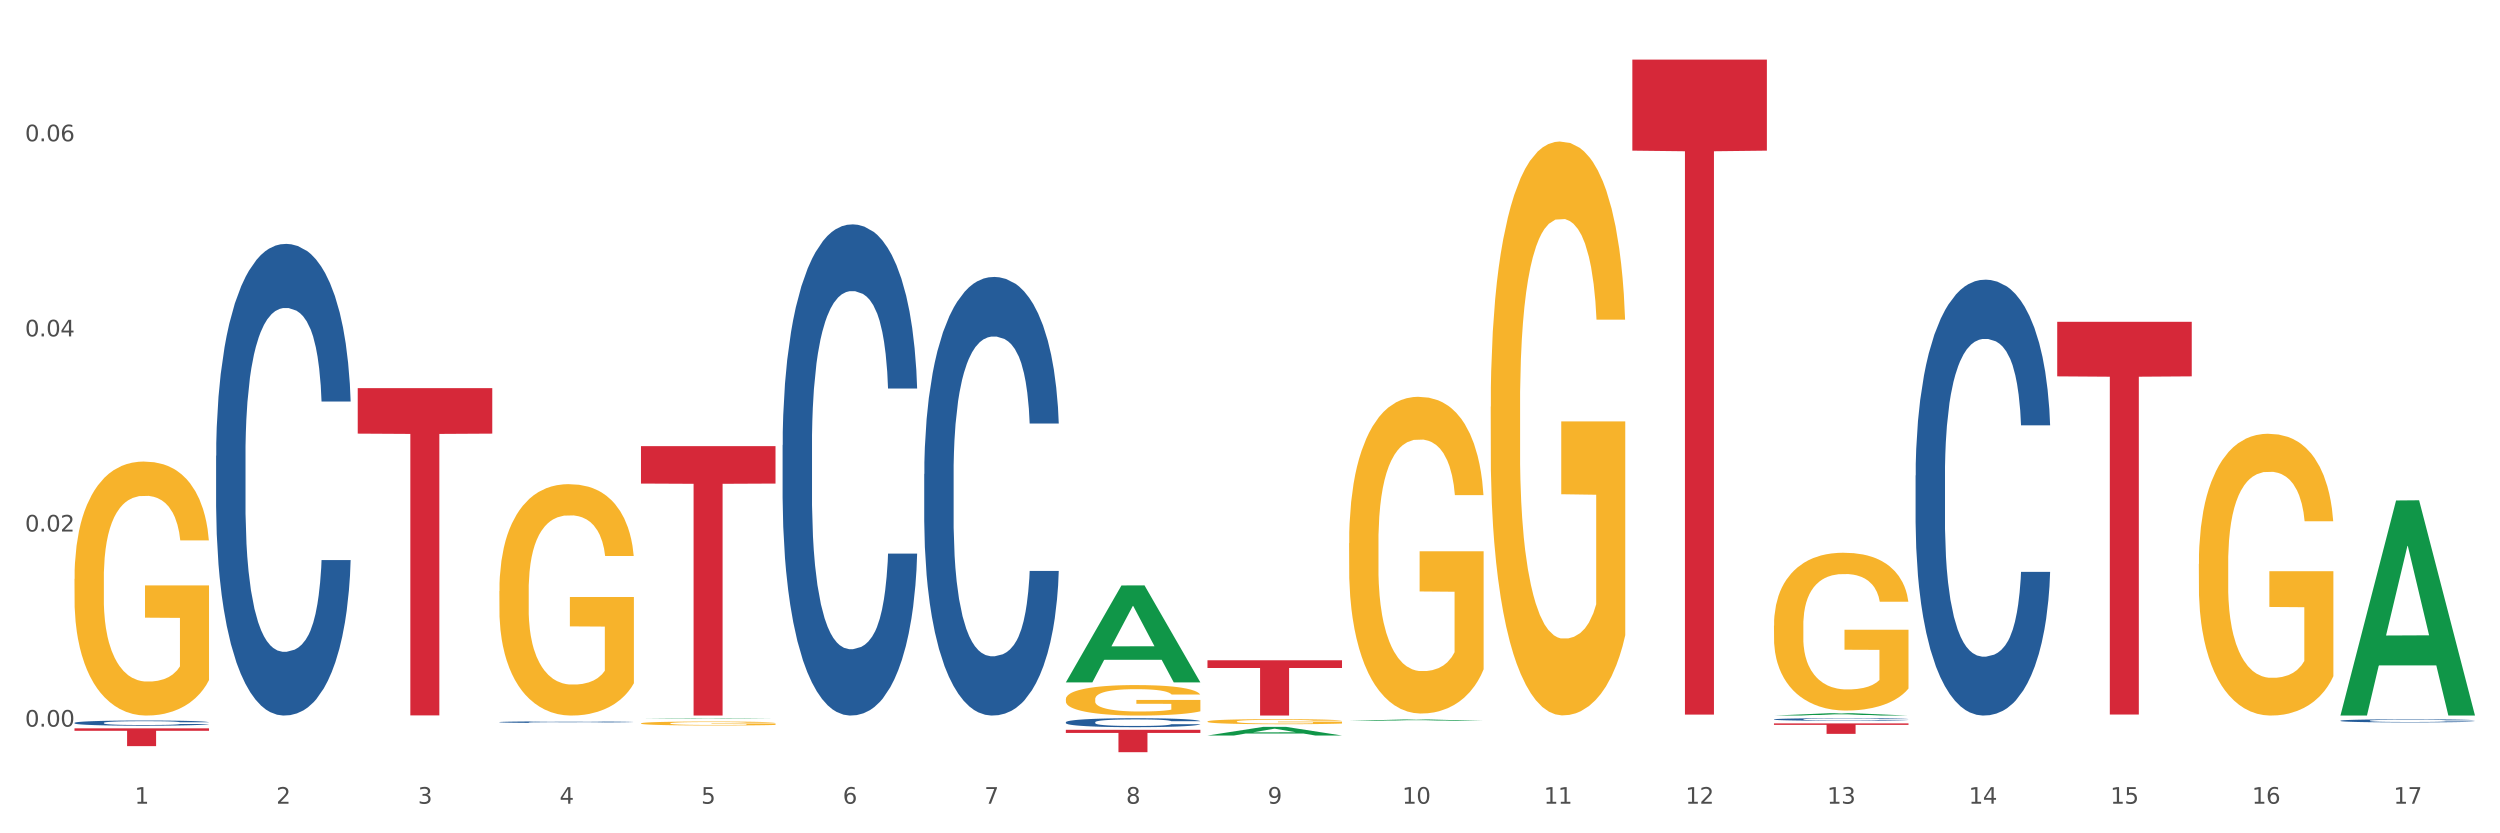 <?xml version="1.0" encoding="utf-8" standalone="no"?>
<!DOCTYPE svg PUBLIC "-//W3C//DTD SVG 1.1//EN"
  "http://www.w3.org/Graphics/SVG/1.1/DTD/svg11.dtd">
<svg xmlns:xlink="http://www.w3.org/1999/xlink" width="1080pt" height="360pt" viewBox="0 0 1080 360" xmlns="http://www.w3.org/2000/svg" version="1.1">
 <rect x="0" y="0" width="1080" height="360" fill="#333333" stroke="none"/>
 <defs>
  <style type="text/css">*{stroke-linejoin: round; stroke-linecap: butt}</style>
 </defs>
 <g id="figure_1">
  <g id="patch_1">
   <path d="M 0 360 
L 1080 360 
L 1080 0 
L 0 0 
z
" style="fill: #ffffff; stroke: #ffffff; stroke-linejoin: miter"/>
  </g>
  <g id="axes_1">
   <g id="matplotlib.axis_1">
    <g id="xtick_1">
     <g id="text_1">
      <!-- 1 -->
      <g style="fill: #4d4d4d" transform="translate(58.182 347.204) scale(0.096 -0.096)">
       <defs>
        <path id="DejaVuSans-31" d="M 794 531 
L 1825 531 
L 1825 4091 
L 703 3866 
L 703 4441 
L 1819 4666 
L 2450 4666 
L 2450 531 
L 3481 531 
L 3481 0 
L 794 0 
L 794 531 
z
" transform="scale(0.016)"/>
       </defs>
       <use xlink:href="#DejaVuSans-31"/>
      </g>
     </g>
    </g>
    <g id="xtick_2">
     <g id="text_2">
      <!-- 2 -->
      <g style="fill: #4d4d4d" transform="translate(119.364 347.204) scale(0.096 -0.096)">
       <defs>
        <path id="DejaVuSans-32" d="M 1228 531 
L 3431 531 
L 3431 0 
L 469 0 
L 469 531 
Q 828 903 1448 1529 
Q 2069 2156 2228 2338 
Q 2531 2678 2651 2914 
Q 2772 3150 2772 3378 
Q 2772 3750 2511 3984 
Q 2250 4219 1831 4219 
Q 1534 4219 1204 4116 
Q 875 4013 500 3803 
L 500 4441 
Q 881 4594 1212 4672 
Q 1544 4750 1819 4750 
Q 2544 4750 2975 4387 
Q 3406 4025 3406 3419 
Q 3406 3131 3298 2873 
Q 3191 2616 2906 2266 
Q 2828 2175 2409 1742 
Q 1991 1309 1228 531 
z
" transform="scale(0.016)"/>
       </defs>
       <use xlink:href="#DejaVuSans-32"/>
      </g>
     </g>
    </g>
    <g id="xtick_3">
     <g id="text_3">
      <!-- 3 -->
      <g style="fill: #4d4d4d" transform="translate(180.545 347.204) scale(0.096 -0.096)">
       <defs>
        <path id="DejaVuSans-33" d="M 2597 2516 
Q 3050 2419 3304 2112 
Q 3559 1806 3559 1356 
Q 3559 666 3084 287 
Q 2609 -91 1734 -91 
Q 1441 -91 1130 -33 
Q 819 25 488 141 
L 488 750 
Q 750 597 1062 519 
Q 1375 441 1716 441 
Q 2309 441 2620 675 
Q 2931 909 2931 1356 
Q 2931 1769 2642 2001 
Q 2353 2234 1838 2234 
L 1294 2234 
L 1294 2753 
L 1863 2753 
Q 2328 2753 2575 2939 
Q 2822 3125 2822 3475 
Q 2822 3834 2567 4026 
Q 2313 4219 1838 4219 
Q 1578 4219 1281 4162 
Q 984 4106 628 3988 
L 628 4550 
Q 988 4650 1302 4700 
Q 1616 4750 1894 4750 
Q 2613 4750 3031 4423 
Q 3450 4097 3450 3541 
Q 3450 3153 3228 2886 
Q 3006 2619 2597 2516 
z
" transform="scale(0.016)"/>
       </defs>
       <use xlink:href="#DejaVuSans-33"/>
      </g>
     </g>
    </g>
    <g id="xtick_4">
     <g id="text_4">
      <!-- 4 -->
      <g style="fill: #4d4d4d" transform="translate(241.726 347.204) scale(0.096 -0.096)">
       <defs>
        <path id="DejaVuSans-34" d="M 2419 4116 
L 825 1625 
L 2419 1625 
L 2419 4116 
z
M 2253 4666 
L 3047 4666 
L 3047 1625 
L 3713 1625 
L 3713 1100 
L 3047 1100 
L 3047 0 
L 2419 0 
L 2419 1100 
L 313 1100 
L 313 1709 
L 2253 4666 
z
" transform="scale(0.016)"/>
       </defs>
       <use xlink:href="#DejaVuSans-34"/>
      </g>
     </g>
    </g>
    <g id="xtick_5">
     <g id="text_5">
      <!-- 5 -->
      <g style="fill: #4d4d4d" transform="translate(302.908 347.204) scale(0.096 -0.096)">
       <defs>
        <path id="DejaVuSans-35" d="M 691 4666 
L 3169 4666 
L 3169 4134 
L 1269 4134 
L 1269 2991 
Q 1406 3038 1543 3061 
Q 1681 3084 1819 3084 
Q 2600 3084 3056 2656 
Q 3513 2228 3513 1497 
Q 3513 744 3044 326 
Q 2575 -91 1722 -91 
Q 1428 -91 1123 -41 
Q 819 9 494 109 
L 494 744 
Q 775 591 1075 516 
Q 1375 441 1709 441 
Q 2250 441 2565 725 
Q 2881 1009 2881 1497 
Q 2881 1984 2565 2268 
Q 2250 2553 1709 2553 
Q 1456 2553 1204 2497 
Q 953 2441 691 2322 
L 691 4666 
z
" transform="scale(0.016)"/>
       </defs>
       <use xlink:href="#DejaVuSans-35"/>
      </g>
     </g>
    </g>
    <g id="xtick_6">
     <g id="text_6">
      <!-- 6 -->
      <g style="fill: #4d4d4d" transform="translate(364.089 347.204) scale(0.096 -0.096)">
       <defs>
        <path id="DejaVuSans-36" d="M 2113 2584 
Q 1688 2584 1439 2293 
Q 1191 2003 1191 1497 
Q 1191 994 1439 701 
Q 1688 409 2113 409 
Q 2538 409 2786 701 
Q 3034 994 3034 1497 
Q 3034 2003 2786 2293 
Q 2538 2584 2113 2584 
z
M 3366 4563 
L 3366 3988 
Q 3128 4100 2886 4159 
Q 2644 4219 2406 4219 
Q 1781 4219 1451 3797 
Q 1122 3375 1075 2522 
Q 1259 2794 1537 2939 
Q 1816 3084 2150 3084 
Q 2853 3084 3261 2657 
Q 3669 2231 3669 1497 
Q 3669 778 3244 343 
Q 2819 -91 2113 -91 
Q 1303 -91 875 529 
Q 447 1150 447 2328 
Q 447 3434 972 4092 
Q 1497 4750 2381 4750 
Q 2619 4750 2861 4703 
Q 3103 4656 3366 4563 
z
" transform="scale(0.016)"/>
       </defs>
       <use xlink:href="#DejaVuSans-36"/>
      </g>
     </g>
    </g>
    <g id="xtick_7">
     <g id="text_7">
      <!-- 7 -->
      <g style="fill: #4d4d4d" transform="translate(425.271 347.204) scale(0.096 -0.096)">
       <defs>
        <path id="DejaVuSans-37" d="M 525 4666 
L 3525 4666 
L 3525 4397 
L 1831 0 
L 1172 0 
L 2766 4134 
L 525 4134 
L 525 4666 
z
" transform="scale(0.016)"/>
       </defs>
       <use xlink:href="#DejaVuSans-37"/>
      </g>
     </g>
    </g>
    <g id="xtick_8">
     <g id="text_8">
      <!-- 8 -->
      <g style="fill: #4d4d4d" transform="translate(486.452 347.204) scale(0.096 -0.096)">
       <defs>
        <path id="DejaVuSans-38" d="M 2034 2216 
Q 1584 2216 1326 1975 
Q 1069 1734 1069 1313 
Q 1069 891 1326 650 
Q 1584 409 2034 409 
Q 2484 409 2743 651 
Q 3003 894 3003 1313 
Q 3003 1734 2745 1975 
Q 2488 2216 2034 2216 
z
M 1403 2484 
Q 997 2584 770 2862 
Q 544 3141 544 3541 
Q 544 4100 942 4425 
Q 1341 4750 2034 4750 
Q 2731 4750 3128 4425 
Q 3525 4100 3525 3541 
Q 3525 3141 3298 2862 
Q 3072 2584 2669 2484 
Q 3125 2378 3379 2068 
Q 3634 1759 3634 1313 
Q 3634 634 3220 271 
Q 2806 -91 2034 -91 
Q 1263 -91 848 271 
Q 434 634 434 1313 
Q 434 1759 690 2068 
Q 947 2378 1403 2484 
z
M 1172 3481 
Q 1172 3119 1398 2916 
Q 1625 2713 2034 2713 
Q 2441 2713 2670 2916 
Q 2900 3119 2900 3481 
Q 2900 3844 2670 4047 
Q 2441 4250 2034 4250 
Q 1625 4250 1398 4047 
Q 1172 3844 1172 3481 
z
" transform="scale(0.016)"/>
       </defs>
       <use xlink:href="#DejaVuSans-38"/>
      </g>
     </g>
    </g>
    <g id="xtick_9">
     <g id="text_9">
      <!-- 9 -->
      <g style="fill: #4d4d4d" transform="translate(547.634 347.204) scale(0.096 -0.096)">
       <defs>
        <path id="DejaVuSans-39" d="M 703 97 
L 703 672 
Q 941 559 1184 500 
Q 1428 441 1663 441 
Q 2288 441 2617 861 
Q 2947 1281 2994 2138 
Q 2813 1869 2534 1725 
Q 2256 1581 1919 1581 
Q 1219 1581 811 2004 
Q 403 2428 403 3163 
Q 403 3881 828 4315 
Q 1253 4750 1959 4750 
Q 2769 4750 3195 4129 
Q 3622 3509 3622 2328 
Q 3622 1225 3098 567 
Q 2575 -91 1691 -91 
Q 1453 -91 1209 -44 
Q 966 3 703 97 
z
M 1959 2075 
Q 2384 2075 2632 2365 
Q 2881 2656 2881 3163 
Q 2881 3666 2632 3958 
Q 2384 4250 1959 4250 
Q 1534 4250 1286 3958 
Q 1038 3666 1038 3163 
Q 1038 2656 1286 2365 
Q 1534 2075 1959 2075 
z
" transform="scale(0.016)"/>
       </defs>
       <use xlink:href="#DejaVuSans-39"/>
      </g>
     </g>
    </g>
    <g id="xtick_10">
     <g id="text_10">
      <!-- 10 -->
      <g style="fill: #4d4d4d" transform="translate(605.761 347.204) scale(0.096 -0.096)">
       <defs>
        <path id="DejaVuSans-30" d="M 2034 4250 
Q 1547 4250 1301 3770 
Q 1056 3291 1056 2328 
Q 1056 1369 1301 889 
Q 1547 409 2034 409 
Q 2525 409 2770 889 
Q 3016 1369 3016 2328 
Q 3016 3291 2770 3770 
Q 2525 4250 2034 4250 
z
M 2034 4750 
Q 2819 4750 3233 4129 
Q 3647 3509 3647 2328 
Q 3647 1150 3233 529 
Q 2819 -91 2034 -91 
Q 1250 -91 836 529 
Q 422 1150 422 2328 
Q 422 3509 836 4129 
Q 1250 4750 2034 4750 
z
" transform="scale(0.016)"/>
       </defs>
       <use xlink:href="#DejaVuSans-31"/>
       <use xlink:href="#DejaVuSans-30" transform="translate(63.623 0)"/>
      </g>
     </g>
    </g>
    <g id="xtick_11">
     <g id="text_11">
      <!-- 11 -->
      <g style="fill: #4d4d4d" transform="translate(666.942 347.204) scale(0.096 -0.096)">
       <use xlink:href="#DejaVuSans-31"/>
       <use xlink:href="#DejaVuSans-31" transform="translate(63.623 0)"/>
      </g>
     </g>
    </g>
    <g id="xtick_12">
     <g id="text_12">
      <!-- 12 -->
      <g style="fill: #4d4d4d" transform="translate(728.124 347.204) scale(0.096 -0.096)">
       <use xlink:href="#DejaVuSans-31"/>
       <use xlink:href="#DejaVuSans-32" transform="translate(63.623 0)"/>
      </g>
     </g>
    </g>
    <g id="xtick_13">
     <g id="text_13">
      <!-- 13 -->
      <g style="fill: #4d4d4d" transform="translate(789.305 347.204) scale(0.096 -0.096)">
       <use xlink:href="#DejaVuSans-31"/>
       <use xlink:href="#DejaVuSans-33" transform="translate(63.623 0)"/>
      </g>
     </g>
    </g>
    <g id="xtick_14">
     <g id="text_14">
      <!-- 14 -->
      <g style="fill: #4d4d4d" transform="translate(850.487 347.204) scale(0.096 -0.096)">
       <use xlink:href="#DejaVuSans-31"/>
       <use xlink:href="#DejaVuSans-34" transform="translate(63.623 0)"/>
      </g>
     </g>
    </g>
    <g id="xtick_15">
     <g id="text_15">
      <!-- 15 -->
      <g style="fill: #4d4d4d" transform="translate(911.668 347.204) scale(0.096 -0.096)">
       <use xlink:href="#DejaVuSans-31"/>
       <use xlink:href="#DejaVuSans-35" transform="translate(63.623 0)"/>
      </g>
     </g>
    </g>
    <g id="xtick_16">
     <g id="text_16">
      <!-- 16 -->
      <g style="fill: #4d4d4d" transform="translate(972.849 347.204) scale(0.096 -0.096)">
       <use xlink:href="#DejaVuSans-31"/>
       <use xlink:href="#DejaVuSans-36" transform="translate(63.623 0)"/>
      </g>
     </g>
    </g>
    <g id="xtick_17">
     <g id="text_17">
      <!-- 17 -->
      <g style="fill: #4d4d4d" transform="translate(1034.031 347.204) scale(0.096 -0.096)">
       <use xlink:href="#DejaVuSans-31"/>
       <use xlink:href="#DejaVuSans-37" transform="translate(63.623 0)"/>
      </g>
     </g>
    </g>
    <g id="xtick_18"/>
    <g id="xtick_19"/>
    <g id="xtick_20"/>
    <g id="xtick_21"/>
    <g id="xtick_22"/>
    <g id="xtick_23"/>
    <g id="xtick_24"/>
    <g id="xtick_25"/>
    <g id="xtick_26"/>
    <g id="xtick_27"/>
    <g id="xtick_28"/>
    <g id="xtick_29"/>
    <g id="xtick_30"/>
    <g id="xtick_31"/>
    <g id="xtick_32"/>
    <g id="xtick_33"/>
   </g>
   <g id="matplotlib.axis_2">
    <g id="ytick_1">
     <g id="text_18">
      <!-- 0.00 -->
      <g style="fill: #4d4d4d" transform="translate(10.8 313.91) scale(0.096 -0.096)">
       <defs>
        <path id="DejaVuSans-2e" d="M 684 794 
L 1344 794 
L 1344 0 
L 684 0 
L 684 794 
z
" transform="scale(0.016)"/>
       </defs>
       <use xlink:href="#DejaVuSans-30"/>
       <use xlink:href="#DejaVuSans-2e" transform="translate(63.623 0)"/>
       <use xlink:href="#DejaVuSans-30" transform="translate(95.41 0)"/>
       <use xlink:href="#DejaVuSans-30" transform="translate(159.033 0)"/>
      </g>
     </g>
    </g>
    <g id="ytick_2">
     <g id="text_19">
      <!-- 0.02 -->
      <g style="fill: #4d4d4d" transform="translate(10.8 229.619) scale(0.096 -0.096)">
       <use xlink:href="#DejaVuSans-30"/>
       <use xlink:href="#DejaVuSans-2e" transform="translate(63.623 0)"/>
       <use xlink:href="#DejaVuSans-30" transform="translate(95.41 0)"/>
       <use xlink:href="#DejaVuSans-32" transform="translate(159.033 0)"/>
      </g>
     </g>
    </g>
    <g id="ytick_3">
     <g id="text_20">
      <!-- 0.04 -->
      <g style="fill: #4d4d4d" transform="translate(10.8 145.328) scale(0.096 -0.096)">
       <use xlink:href="#DejaVuSans-30"/>
       <use xlink:href="#DejaVuSans-2e" transform="translate(63.623 0)"/>
       <use xlink:href="#DejaVuSans-30" transform="translate(95.41 0)"/>
       <use xlink:href="#DejaVuSans-34" transform="translate(159.033 0)"/>
      </g>
     </g>
    </g>
    <g id="ytick_4">
     <g id="text_21">
      <!-- 0.06 -->
      <g style="fill: #4d4d4d" transform="translate(10.8 61.036) scale(0.096 -0.096)">
       <use xlink:href="#DejaVuSans-30"/>
       <use xlink:href="#DejaVuSans-2e" transform="translate(63.623 0)"/>
       <use xlink:href="#DejaVuSans-30" transform="translate(95.41 0)"/>
       <use xlink:href="#DejaVuSans-36" transform="translate(159.033 0)"/>
      </g>
     </g>
    </g>
    <g id="ytick_5"/>
    <g id="ytick_6"/>
    <g id="ytick_7"/>
    <g id="ytick_8"/>
   </g>
   <g id="PolyCollection_1">
    <path d="M 276.901 310.559 
L 276.961 310.558 
L 300.929 310.31 
L 310.875 310.309 
L 335.023 310.559 
L 323.518 310.559 
L 318.305 310.501 
L 293.558 310.501 
L 293.379 310.502 
L 288.345 310.559 
L 276.901 310.559 
L 276.901 310.559 
L 296.674 310.466 
L 315.19 310.466 
L 306.022 310.363 
L 305.902 310.362 
L 305.782 310.363 
L 296.614 310.466 
L 296.674 310.466 
L 276.901 310.559 
z
" clip-path="url(#pa06d077a30)" style="fill: #109648"/>
    <path d="M 766.352 270.287 
L 766.421 270.225 
L 766.421 267.984 
L 766.558 266.054 
L 767.244 261.384 
L 768.273 257.523 
L 769.028 255.469 
L 769.783 253.787 
L 770.675 252.106 
L 771.773 250.363 
L 773.763 247.81 
L 774.998 246.503 
L 776.508 245.133 
L 779.253 243.14 
L 781.243 242.02 
L 783.301 241.086 
L 786.664 239.965 
L 788.86 239.467 
L 791.193 239.093 
L 794.006 238.844 
L 796.134 238.782 
L 800.8 238.969 
L 804.78 239.529 
L 806.701 239.965 
L 809.172 240.712 
L 810.476 241.21 
L 812.603 242.206 
L 814.799 243.514 
L 816.308 244.635 
L 818.573 246.752 
L 820.288 248.869 
L 821.867 251.484 
L 822.69 253.289 
L 823.308 254.97 
L 823.857 256.901 
L 824.406 259.952 
L 812.054 259.952 
L 811.574 257.772 
L 810.819 255.718 
L 809.721 253.725 
L 808.76 252.48 
L 807.113 250.923 
L 805.603 249.927 
L 804.025 249.18 
L 802.104 248.557 
L 800.594 248.246 
L 798.467 247.997 
L 794.281 248.059 
L 791.467 248.557 
L 789.546 249.18 
L 788.311 249.74 
L 787.213 250.363 
L 785.978 251.235 
L 784.537 252.542 
L 783.507 253.725 
L 782.478 255.22 
L 781.655 256.714 
L 780.9 258.457 
L 780.282 260.325 
L 779.802 262.255 
L 779.39 264.621 
L 779.047 268.544 
L 779.047 277.074 
L 779.184 279.004 
L 779.527 281.557 
L 779.939 283.487 
L 780.625 285.791 
L 781.243 287.348 
L 782.409 289.589 
L 783.713 291.457 
L 784.743 292.64 
L 785.772 293.637 
L 787.556 295.006 
L 789.546 296.127 
L 791.262 296.812 
L 793.595 297.435 
L 795.173 297.684 
L 796.545 297.808 
L 799.908 297.808 
L 802.31 297.621 
L 804.986 297.186 
L 807.044 296.625 
L 808.76 295.94 
L 810.681 294.82 
L 811.917 293.761 
L 811.917 280.748 
L 796.82 280.686 
L 796.82 272.031 
L 824.474 272.031 
L 824.474 297.435 
L 823.308 298.742 
L 822.004 299.925 
L 820.632 300.984 
L 818.573 302.291 
L 816.103 303.537 
L 813.907 304.408 
L 811.574 305.155 
L 808.829 305.84 
L 805.26 306.463 
L 803.064 306.712 
L 800.32 306.899 
L 797.094 306.961 
L 794.281 306.837 
L 791.536 306.525 
L 788.654 305.965 
L 785.84 305.155 
L 783.713 304.346 
L 781.586 303.35 
L 779.321 302.042 
L 777.537 300.797 
L 776.165 299.676 
L 774.655 298.244 
L 773.008 296.376 
L 771.773 294.695 
L 770.675 292.952 
L 769.509 290.71 
L 768.685 288.78 
L 767.862 286.352 
L 767.381 284.546 
L 766.832 281.744 
L 766.421 277.821 
L 766.352 270.287 
z
" clip-path="url(#pa06d077a30)" style="fill: #f7b32b"/>
    <path d="M 949.896 243.639 
L 949.965 243.527 
L 949.965 239.525 
L 950.102 236.078 
L 950.788 227.739 
L 951.818 220.846 
L 952.572 217.177 
L 953.327 214.175 
L 954.219 211.173 
L 955.317 208.06 
L 957.307 203.502 
L 958.543 201.167 
L 960.052 198.721 
L 962.797 195.163 
L 964.787 193.162 
L 966.846 191.494 
L 970.208 189.493 
L 972.404 188.603 
L 974.737 187.936 
L 977.551 187.492 
L 979.678 187.38 
L 984.344 187.714 
L 988.324 188.715 
L 990.246 189.493 
L 992.716 190.827 
L 994.02 191.716 
L 996.147 193.495 
L 998.343 195.83 
L 999.853 197.831 
L 1002.117 201.612 
L 1003.833 205.392 
L 1005.411 210.062 
L 1006.234 213.286 
L 1006.852 216.288 
L 1007.401 219.734 
L 1007.95 225.182 
L 995.598 225.182 
L 995.118 221.291 
L 994.363 217.622 
L 993.265 214.064 
L 992.304 211.84 
L 990.657 209.061 
L 989.148 207.282 
L 987.569 205.948 
L 985.648 204.836 
L 984.138 204.28 
L 982.011 203.835 
L 977.825 203.947 
L 975.012 204.836 
L 973.09 205.948 
L 971.855 206.948 
L 970.757 208.06 
L 969.522 209.617 
L 968.081 211.952 
L 967.052 214.064 
L 966.022 216.732 
L 965.199 219.401 
L 964.444 222.514 
L 963.826 225.849 
L 963.346 229.296 
L 962.934 233.521 
L 962.591 240.525 
L 962.591 255.757 
L 962.728 259.204 
L 963.072 263.763 
L 963.483 267.209 
L 964.169 271.323 
L 964.787 274.102 
L 965.954 278.105 
L 967.257 281.44 
L 968.287 283.553 
L 969.316 285.332 
L 971.1 287.778 
L 973.09 289.779 
L 974.806 291.002 
L 977.139 292.114 
L 978.717 292.559 
L 980.09 292.781 
L 983.452 292.781 
L 985.854 292.447 
L 988.53 291.669 
L 990.589 290.669 
L 992.304 289.446 
L 994.226 287.444 
L 995.461 285.554 
L 995.461 262.317 
L 980.364 262.206 
L 980.364 246.752 
L 1008.019 246.752 
L 1008.019 292.114 
L 1006.852 294.449 
L 1005.548 296.561 
L 1004.176 298.451 
L 1002.117 300.786 
L 999.647 303.01 
L 997.451 304.566 
L 995.118 305.901 
L 992.373 307.124 
L 988.805 308.235 
L 986.609 308.68 
L 983.864 309.014 
L 980.639 309.125 
L 977.825 308.902 
L 975.08 308.347 
L 972.198 307.346 
L 969.385 305.901 
L 967.257 304.455 
L 965.13 302.676 
L 962.866 300.341 
L 961.082 298.118 
L 959.709 296.117 
L 958.199 293.559 
L 956.553 290.224 
L 955.317 287.222 
L 954.219 284.109 
L 953.053 280.106 
L 952.229 276.66 
L 951.406 272.324 
L 950.926 269.099 
L 950.377 264.096 
L 949.965 257.092 
L 949.896 243.639 
z
" clip-path="url(#pa06d077a30)" style="fill: #f7b32b"/>
    <path d="M 32.175 314.644 
L 90.297 314.644 
L 90.297 315.711 
L 67.434 315.719 
L 67.434 322.324 
L 54.901 322.324 
L 54.901 315.719 
L 32.175 315.711 
L 32.175 314.651 
L 32.175 314.644 
z
" clip-path="url(#pa06d077a30)" style="fill: #d62839"/>
    <path d="M 154.538 167.679 
L 212.66 167.679 
L 212.66 187.326 
L 189.797 187.458 
L 189.797 309.057 
L 177.263 309.057 
L 177.263 187.458 
L 154.538 187.326 
L 154.538 167.812 
L 154.538 167.679 
z
" clip-path="url(#pa06d077a30)" style="fill: #d62839"/>
    <path d="M 276.901 192.725 
L 335.023 192.725 
L 335.023 208.9 
L 312.16 209.01 
L 312.16 309.125 
L 299.626 309.125 
L 299.626 209.01 
L 276.901 208.9 
L 276.901 192.834 
L 276.901 192.725 
z
" clip-path="url(#pa06d077a30)" style="fill: #d62839"/>
    <path d="M 521.626 285.248 
L 579.749 285.248 
L 579.749 288.566 
L 556.885 288.588 
L 556.885 309.125 
L 544.352 309.125 
L 544.352 288.588 
L 521.626 288.566 
L 521.626 285.27 
L 521.626 285.248 
z
" clip-path="url(#pa06d077a30)" style="fill: #d62839"/>
    <path d="M 705.171 25.759 
L 763.293 25.759 
L 763.293 65.078 
L 740.43 65.344 
L 740.43 308.695 
L 727.896 308.695 
L 727.896 65.344 
L 705.171 65.078 
L 705.171 26.025 
L 705.171 25.759 
z
" clip-path="url(#pa06d077a30)" style="fill: #d62839"/>
    <path d="M 766.352 312.508 
L 824.474 312.508 
L 824.474 313.135 
L 801.611 313.139 
L 801.611 317.018 
L 789.078 317.018 
L 789.078 313.139 
L 766.352 313.135 
L 766.352 312.512 
L 766.352 312.508 
z
" clip-path="url(#pa06d077a30)" style="fill: #d62839"/>
    <path d="M 888.715 139.006 
L 946.837 139.006 
L 946.837 162.585 
L 923.974 162.744 
L 923.974 308.68 
L 911.44 308.68 
L 911.44 162.744 
L 888.715 162.585 
L 888.715 139.165 
L 888.715 139.006 
z
" clip-path="url(#pa06d077a30)" style="fill: #d62839"/>
    <path d="M 32.175 250.097 
L 32.244 249.997 
L 32.244 246.389 
L 32.381 243.282 
L 33.067 235.766 
L 34.096 229.552 
L 34.851 226.245 
L 35.606 223.539 
L 36.498 220.833 
L 37.596 218.027 
L 39.586 213.918 
L 40.821 211.814 
L 42.331 209.609 
L 45.076 206.402 
L 47.066 204.598 
L 49.124 203.095 
L 52.487 201.291 
L 54.683 200.489 
L 57.016 199.888 
L 59.829 199.487 
L 61.957 199.387 
L 66.623 199.688 
L 70.603 200.59 
L 72.524 201.291 
L 74.995 202.494 
L 76.299 203.295 
L 78.426 204.899 
L 80.622 207.003 
L 82.131 208.807 
L 84.396 212.215 
L 86.111 215.622 
L 87.69 219.831 
L 88.513 222.738 
L 89.131 225.443 
L 89.68 228.55 
L 90.229 233.461 
L 77.877 233.461 
L 77.397 229.953 
L 76.642 226.646 
L 75.544 223.439 
L 74.583 221.435 
L 72.936 218.929 
L 71.426 217.326 
L 69.848 216.123 
L 67.927 215.121 
L 66.417 214.62 
L 64.29 214.219 
L 60.104 214.319 
L 57.29 215.121 
L 55.369 216.123 
L 54.134 217.025 
L 53.036 218.027 
L 51.801 219.43 
L 50.36 221.535 
L 49.33 223.439 
L 48.301 225.844 
L 47.478 228.25 
L 46.723 231.056 
L 46.105 234.062 
L 45.625 237.169 
L 45.213 240.977 
L 44.87 247.291 
L 44.87 261.021 
L 45.007 264.127 
L 45.35 268.236 
L 45.762 271.343 
L 46.448 275.051 
L 47.066 277.556 
L 48.232 281.164 
L 49.536 284.171 
L 50.566 286.075 
L 51.595 287.678 
L 53.379 289.883 
L 55.369 291.687 
L 57.085 292.789 
L 59.418 293.792 
L 60.996 294.192 
L 62.368 294.393 
L 65.731 294.393 
L 68.133 294.092 
L 70.809 293.391 
L 72.868 292.489 
L 74.583 291.386 
L 76.504 289.582 
L 77.74 287.879 
L 77.74 266.933 
L 62.643 266.833 
L 62.643 252.903 
L 90.297 252.903 
L 90.297 293.792 
L 89.131 295.896 
L 87.827 297.8 
L 86.455 299.504 
L 84.396 301.609 
L 81.926 303.613 
L 79.73 305.016 
L 77.397 306.219 
L 74.652 307.321 
L 71.083 308.323 
L 68.887 308.724 
L 66.143 309.025 
L 62.917 309.125 
L 60.104 308.924 
L 57.359 308.423 
L 54.477 307.521 
L 51.663 306.219 
L 49.536 304.916 
L 47.409 303.312 
L 45.144 301.208 
L 43.36 299.203 
L 41.988 297.399 
L 40.478 295.094 
L 38.831 292.088 
L 37.596 289.382 
L 36.498 286.576 
L 35.332 282.968 
L 34.508 279.861 
L 33.685 275.953 
L 33.204 273.047 
L 32.655 268.537 
L 32.244 262.223 
L 32.175 250.097 
z
" clip-path="url(#pa06d077a30)" style="fill: #f7b32b"/>
    <path d="M 1011.078 311.335 
L 1011.146 311.333 
L 1011.146 311.299 
L 1011.352 311.252 
L 1012.108 311.166 
L 1013.07 311.1 
L 1014.719 311.024 
L 1015.612 310.992 
L 1016.78 310.956 
L 1019.185 310.898 
L 1021.933 310.849 
L 1023.856 310.822 
L 1025.299 310.804 
L 1028.528 310.773 
L 1030.383 310.76 
L 1032.307 310.749 
L 1033.956 310.741 
L 1036.704 310.733 
L 1038.902 310.729 
L 1041.444 310.728 
L 1043.574 310.729 
L 1046.391 310.734 
L 1050.513 310.749 
L 1052.093 310.757 
L 1054.223 310.772 
L 1056.421 310.792 
L 1058.208 310.812 
L 1060.269 310.84 
L 1062.398 310.877 
L 1064.46 310.924 
L 1065.902 310.967 
L 1067.07 311.013 
L 1068.101 311.068 
L 1068.856 311.129 
L 1069.2 311.179 
L 1056.627 311.179 
L 1056.284 311.134 
L 1055.597 311.084 
L 1054.91 311.051 
L 1054.154 311.024 
L 1052.986 310.993 
L 1051.956 310.973 
L 1050.238 310.95 
L 1048.658 310.935 
L 1047.353 310.926 
L 1045.772 310.919 
L 1042.406 310.912 
L 1040.001 310.912 
L 1038.49 310.914 
L 1036.635 310.92 
L 1035.055 310.929 
L 1033.2 310.944 
L 1031.757 310.96 
L 1030.314 310.981 
L 1029.49 310.995 
L 1028.253 311.023 
L 1027.429 311.045 
L 1026.33 311.083 
L 1025.711 311.11 
L 1024.612 311.18 
L 1024.131 311.232 
L 1023.925 311.268 
L 1023.788 311.308 
L 1023.788 311.5 
L 1024.2 311.586 
L 1024.543 311.623 
L 1025.093 311.665 
L 1026.124 311.719 
L 1027.635 311.772 
L 1029.215 311.811 
L 1030.52 311.834 
L 1031.757 311.851 
L 1032.994 311.865 
L 1034.505 311.877 
L 1035.742 311.885 
L 1037.597 311.892 
L 1039.795 311.896 
L 1041.513 311.896 
L 1045.017 311.89 
L 1046.597 311.883 
L 1048.108 311.875 
L 1049.757 311.861 
L 1051.063 311.846 
L 1051.818 311.835 
L 1053.055 311.812 
L 1054.017 311.787 
L 1054.841 311.759 
L 1055.391 311.734 
L 1056.009 311.697 
L 1056.49 311.655 
L 1056.627 311.633 
L 1069.2 311.633 
L 1068.925 311.678 
L 1068.444 311.721 
L 1067.482 311.779 
L 1066.727 311.812 
L 1065.559 311.853 
L 1064.322 311.887 
L 1062.605 311.925 
L 1061.024 311.954 
L 1059.376 311.978 
L 1057.589 312.001 
L 1054.36 312.031 
L 1053.192 312.04 
L 1050.719 312.055 
L 1048.795 312.064 
L 1045.979 312.072 
L 1043.093 312.077 
L 1040.07 312.078 
L 1037.391 312.076 
L 1034.437 312.068 
L 1032.582 312.061 
L 1030.52 312.05 
L 1028.116 312.033 
L 1025.849 312.012 
L 1023.719 311.987 
L 1021.727 311.959 
L 1019.872 311.927 
L 1017.467 311.874 
L 1015.681 311.822 
L 1014.375 311.774 
L 1013.482 311.733 
L 1012.589 311.681 
L 1012.108 311.645 
L 1011.352 311.559 
L 1011.078 311.479 
L 1011.078 311.335 
z
" clip-path="url(#pa06d077a30)" style="fill: #255c99"/>
    <path d="M 827.533 205.425 
L 827.602 205.253 
L 827.602 200.438 
L 827.808 193.903 
L 828.564 181.864 
L 829.526 172.75 
L 831.175 162.088 
L 832.068 157.616 
L 833.236 152.629 
L 835.64 144.546 
L 838.388 137.667 
L 840.312 133.884 
L 841.755 131.476 
L 844.984 127.177 
L 846.839 125.285 
L 848.762 123.737 
L 850.411 122.706 
L 853.159 121.502 
L 855.358 120.986 
L 857.9 120.814 
L 860.03 120.986 
L 862.847 121.674 
L 866.969 123.737 
L 868.549 124.941 
L 870.679 127.005 
L 872.877 129.757 
L 874.663 132.508 
L 876.724 136.464 
L 878.854 141.623 
L 880.915 148.158 
L 882.358 154.177 
L 883.526 160.54 
L 884.557 168.279 
L 885.312 176.705 
L 885.656 183.756 
L 873.083 183.756 
L 872.74 177.393 
L 872.053 170.514 
L 871.366 165.871 
L 870.61 162.088 
L 869.442 157.788 
L 868.411 155.037 
L 866.694 151.769 
L 865.114 149.705 
L 863.808 148.502 
L 862.228 147.47 
L 858.862 146.438 
L 856.457 146.438 
L 854.946 146.782 
L 853.091 147.642 
L 851.511 148.846 
L 849.656 150.909 
L 848.213 153.145 
L 846.77 156.068 
L 845.946 158.132 
L 844.709 161.916 
L 843.885 165.011 
L 842.785 170.342 
L 842.167 174.126 
L 841.068 183.928 
L 840.587 191.151 
L 840.381 196.138 
L 840.243 201.641 
L 840.243 228.469 
L 840.656 240.507 
L 840.999 245.667 
L 841.549 251.514 
L 842.579 259.081 
L 844.091 266.475 
L 845.671 271.807 
L 846.976 275.074 
L 848.213 277.482 
L 849.45 279.373 
L 850.961 281.093 
L 852.198 282.125 
L 854.053 283.157 
L 856.251 283.673 
L 857.969 283.673 
L 861.472 282.813 
L 863.053 281.953 
L 864.564 280.749 
L 866.213 278.857 
L 867.518 276.794 
L 868.274 275.246 
L 869.511 271.979 
L 870.472 268.539 
L 871.297 264.584 
L 871.847 261.144 
L 872.465 255.985 
L 872.946 250.138 
L 873.083 247.042 
L 885.656 247.042 
L 885.381 253.233 
L 884.9 259.253 
L 883.938 267.335 
L 883.182 271.979 
L 882.015 277.654 
L 880.778 282.469 
L 879.06 287.8 
L 877.48 291.756 
L 875.831 295.195 
L 874.045 298.29 
L 870.816 302.59 
L 869.648 303.794 
L 867.175 305.857 
L 865.251 307.061 
L 862.434 308.265 
L 859.549 308.953 
L 856.526 309.125 
L 853.846 308.781 
L 850.892 307.749 
L 849.037 306.717 
L 846.976 305.169 
L 844.572 302.762 
L 842.304 299.838 
L 840.175 296.399 
L 838.182 292.443 
L 836.327 287.972 
L 833.923 280.577 
L 832.136 273.354 
L 830.831 266.647 
L 829.938 260.972 
L 829.045 253.749 
L 828.564 248.762 
L 827.808 236.724 
L 827.533 225.546 
L 827.533 205.425 
z
" clip-path="url(#pa06d077a30)" style="fill: #255c99"/>
    <path d="M 766.352 310.76 
L 766.421 310.759 
L 766.421 310.731 
L 766.627 310.692 
L 767.383 310.622 
L 768.344 310.568 
L 769.993 310.505 
L 770.886 310.479 
L 772.054 310.45 
L 774.459 310.402 
L 777.207 310.362 
L 779.131 310.34 
L 780.573 310.326 
L 783.802 310.3 
L 785.657 310.289 
L 787.581 310.28 
L 789.23 310.274 
L 791.978 310.267 
L 794.177 310.264 
L 796.719 310.263 
L 798.848 310.264 
L 801.665 310.268 
L 805.787 310.28 
L 807.367 310.287 
L 809.497 310.299 
L 811.696 310.315 
L 813.482 310.332 
L 815.543 310.355 
L 817.673 310.385 
L 819.734 310.424 
L 821.177 310.459 
L 822.345 310.496 
L 823.375 310.542 
L 824.131 310.591 
L 824.474 310.633 
L 811.902 310.633 
L 811.558 310.595 
L 810.871 310.555 
L 810.184 310.528 
L 809.428 310.505 
L 808.261 310.48 
L 807.23 310.464 
L 805.512 310.445 
L 803.932 310.433 
L 802.627 310.426 
L 801.047 310.42 
L 797.68 310.413 
L 795.276 310.413 
L 793.764 310.415 
L 791.909 310.421 
L 790.329 310.428 
L 788.474 310.44 
L 787.031 310.453 
L 785.589 310.47 
L 784.764 310.482 
L 783.528 310.504 
L 782.703 310.523 
L 781.604 310.554 
L 780.986 310.576 
L 779.886 310.634 
L 779.405 310.676 
L 779.199 310.706 
L 779.062 310.738 
L 779.062 310.896 
L 779.474 310.966 
L 779.818 310.997 
L 780.367 311.031 
L 781.398 311.076 
L 782.909 311.119 
L 784.489 311.15 
L 785.795 311.17 
L 787.031 311.184 
L 788.268 311.195 
L 789.78 311.205 
L 791.016 311.211 
L 792.871 311.217 
L 795.07 311.22 
L 796.787 311.22 
L 800.291 311.215 
L 801.871 311.21 
L 803.383 311.203 
L 805.032 311.192 
L 806.337 311.18 
L 807.093 311.171 
L 808.329 311.151 
L 809.291 311.131 
L 810.116 311.108 
L 810.665 311.088 
L 811.283 311.057 
L 811.764 311.023 
L 811.902 311.005 
L 824.474 311.005 
L 824.2 311.041 
L 823.719 311.077 
L 822.757 311.124 
L 822.001 311.151 
L 820.833 311.185 
L 819.596 311.213 
L 817.879 311.244 
L 816.299 311.268 
L 814.65 311.288 
L 812.864 311.306 
L 809.635 311.331 
L 808.467 311.338 
L 805.993 311.351 
L 804.07 311.358 
L 801.253 311.365 
L 798.367 311.369 
L 795.344 311.37 
L 792.665 311.368 
L 789.711 311.362 
L 787.856 311.356 
L 785.795 311.346 
L 783.39 311.332 
L 781.123 311.315 
L 778.993 311.295 
L 777.001 311.272 
L 775.146 311.245 
L 772.741 311.202 
L 770.955 311.159 
L 769.65 311.12 
L 768.757 311.087 
L 767.863 311.044 
L 767.383 311.015 
L 766.627 310.944 
L 766.352 310.878 
L 766.352 310.76 
z
" clip-path="url(#pa06d077a30)" style="fill: #255c99"/>
    <path d="M 460.445 312.005 
L 460.514 312.002 
L 460.514 311.903 
L 460.72 311.768 
L 461.475 311.52 
L 462.437 311.332 
L 464.086 311.113 
L 464.979 311.021 
L 466.147 310.918 
L 468.552 310.752 
L 471.3 310.61 
L 473.224 310.532 
L 474.666 310.482 
L 477.895 310.394 
L 479.75 310.355 
L 481.674 310.323 
L 483.323 310.302 
L 486.071 310.277 
L 488.269 310.266 
L 490.811 310.263 
L 492.941 310.266 
L 495.758 310.281 
L 499.88 310.323 
L 501.46 310.348 
L 503.59 310.39 
L 505.789 310.447 
L 507.575 310.504 
L 509.636 310.585 
L 511.766 310.691 
L 513.827 310.826 
L 515.27 310.95 
L 516.437 311.081 
L 517.468 311.24 
L 518.224 311.414 
L 518.567 311.559 
L 505.995 311.559 
L 505.651 311.428 
L 504.964 311.286 
L 504.277 311.191 
L 503.521 311.113 
L 502.353 311.024 
L 501.323 310.968 
L 499.605 310.9 
L 498.025 310.858 
L 496.72 310.833 
L 495.14 310.812 
L 491.773 310.791 
L 489.369 310.791 
L 487.857 310.798 
L 486.002 310.815 
L 484.422 310.84 
L 482.567 310.883 
L 481.124 310.929 
L 479.682 310.989 
L 478.857 311.031 
L 477.621 311.109 
L 476.796 311.173 
L 475.697 311.283 
L 475.079 311.361 
L 473.979 311.563 
L 473.498 311.711 
L 473.292 311.814 
L 473.155 311.928 
L 473.155 312.48 
L 473.567 312.728 
L 473.911 312.834 
L 474.46 312.955 
L 475.491 313.111 
L 477.002 313.263 
L 478.582 313.373 
L 479.888 313.44 
L 481.124 313.489 
L 482.361 313.528 
L 483.872 313.564 
L 485.109 313.585 
L 486.964 313.606 
L 489.163 313.617 
L 490.88 313.617 
L 494.384 313.599 
L 495.964 313.582 
L 497.476 313.557 
L 499.124 313.518 
L 500.43 313.475 
L 501.186 313.443 
L 502.422 313.376 
L 503.384 313.305 
L 504.208 313.224 
L 504.758 313.153 
L 505.376 313.047 
L 505.857 312.926 
L 505.995 312.863 
L 518.567 312.863 
L 518.292 312.99 
L 517.812 313.114 
L 516.85 313.281 
L 516.094 313.376 
L 514.926 313.493 
L 513.689 313.592 
L 511.972 313.702 
L 510.392 313.783 
L 508.743 313.854 
L 506.957 313.918 
L 503.728 314.007 
L 502.56 314.031 
L 500.086 314.074 
L 498.163 314.099 
L 495.346 314.123 
L 492.46 314.138 
L 489.437 314.141 
L 486.758 314.134 
L 483.804 314.113 
L 481.949 314.092 
L 479.888 314.06 
L 477.483 314.01 
L 475.216 313.95 
L 473.086 313.879 
L 471.094 313.798 
L 469.239 313.706 
L 466.834 313.553 
L 465.048 313.404 
L 463.743 313.266 
L 462.849 313.149 
L 461.956 313.001 
L 461.475 312.898 
L 460.72 312.65 
L 460.445 312.42 
L 460.445 312.005 
z
" clip-path="url(#pa06d077a30)" style="fill: #255c99"/>
    <path d="M 399.263 204.776 
L 399.332 204.603 
L 399.332 199.757 
L 399.538 193.181 
L 400.294 181.068 
L 401.256 171.896 
L 402.905 161.167 
L 403.798 156.668 
L 404.966 151.649 
L 407.37 143.516 
L 410.118 136.594 
L 412.042 132.787 
L 413.485 130.364 
L 416.714 126.038 
L 418.569 124.134 
L 420.493 122.577 
L 422.141 121.539 
L 424.89 120.327 
L 427.088 119.808 
L 429.63 119.635 
L 431.76 119.808 
L 434.577 120.5 
L 438.699 122.577 
L 440.279 123.788 
L 442.409 125.865 
L 444.607 128.634 
L 446.393 131.403 
L 448.455 135.383 
L 450.584 140.574 
L 452.645 147.15 
L 454.088 153.207 
L 455.256 159.61 
L 456.287 167.397 
L 457.042 175.876 
L 457.386 182.971 
L 444.813 182.971 
L 444.47 176.569 
L 443.783 169.647 
L 443.096 164.974 
L 442.34 161.167 
L 441.172 156.841 
L 440.142 154.072 
L 438.424 150.784 
L 436.844 148.708 
L 435.538 147.496 
L 433.958 146.458 
L 430.592 145.42 
L 428.187 145.42 
L 426.676 145.766 
L 424.821 146.631 
L 423.241 147.842 
L 421.386 149.919 
L 419.943 152.169 
L 418.5 155.11 
L 417.676 157.187 
L 416.439 160.994 
L 415.615 164.109 
L 414.515 169.474 
L 413.897 173.281 
L 412.798 183.144 
L 412.317 190.413 
L 412.111 195.431 
L 411.973 200.969 
L 411.973 227.964 
L 412.386 240.078 
L 412.729 245.269 
L 413.279 251.153 
L 414.309 258.767 
L 415.821 266.208 
L 417.401 271.573 
L 418.706 274.861 
L 419.943 277.284 
L 421.18 279.187 
L 422.691 280.918 
L 423.928 281.956 
L 425.783 282.994 
L 427.981 283.513 
L 429.699 283.513 
L 433.203 282.648 
L 434.783 281.783 
L 436.294 280.572 
L 437.943 278.668 
L 439.248 276.591 
L 440.004 275.034 
L 441.241 271.746 
L 442.203 268.285 
L 443.027 264.305 
L 443.577 260.844 
L 444.195 255.652 
L 444.676 249.769 
L 444.813 246.654 
L 457.386 246.654 
L 457.111 252.884 
L 456.63 258.94 
L 455.668 267.074 
L 454.913 271.746 
L 453.745 277.457 
L 452.508 282.302 
L 450.79 287.667 
L 449.21 291.647 
L 447.561 295.108 
L 445.775 298.223 
L 442.546 302.549 
L 441.378 303.76 
L 438.905 305.837 
L 436.981 307.048 
L 434.164 308.26 
L 431.279 308.952 
L 428.256 309.125 
L 425.577 308.779 
L 422.622 307.74 
L 420.767 306.702 
L 418.706 305.145 
L 416.302 302.722 
L 414.035 299.78 
L 411.905 296.319 
L 409.912 292.339 
L 408.057 287.84 
L 405.653 280.399 
L 403.867 273.13 
L 402.561 266.381 
L 401.668 260.671 
L 400.775 253.403 
L 400.294 248.384 
L 399.538 236.271 
L 399.263 225.023 
L 399.263 204.776 
z
" clip-path="url(#pa06d077a30)" style="fill: #255c99"/>
    <path d="M 338.082 192.268 
L 338.151 192.075 
L 338.151 186.648 
L 338.357 179.284 
L 339.113 165.719 
L 340.074 155.448 
L 341.723 143.433 
L 342.616 138.394 
L 343.784 132.774 
L 346.189 123.666 
L 348.937 115.915 
L 350.861 111.651 
L 352.304 108.938 
L 355.533 104.093 
L 357.387 101.961 
L 359.311 100.217 
L 360.96 99.055 
L 363.708 97.698 
L 365.907 97.117 
L 368.449 96.923 
L 370.578 97.117 
L 373.395 97.892 
L 377.517 100.217 
L 379.097 101.574 
L 381.227 103.899 
L 383.426 107 
L 385.212 110.101 
L 387.273 114.558 
L 389.403 120.372 
L 391.464 127.736 
L 392.907 134.519 
L 394.075 141.689 
L 395.105 150.409 
L 395.861 159.905 
L 396.204 167.851 
L 383.632 167.851 
L 383.288 160.68 
L 382.601 152.929 
L 381.914 147.696 
L 381.159 143.433 
L 379.991 138.588 
L 378.96 135.487 
L 377.243 131.805 
L 375.662 129.48 
L 374.357 128.123 
L 372.777 126.961 
L 369.41 125.798 
L 367.006 125.798 
L 365.494 126.185 
L 363.639 127.154 
L 362.059 128.511 
L 360.204 130.836 
L 358.762 133.356 
L 357.319 136.65 
L 356.494 138.976 
L 355.258 143.239 
L 354.433 146.727 
L 353.334 152.735 
L 352.716 156.998 
L 351.616 168.044 
L 351.136 176.184 
L 350.929 181.804 
L 350.792 188.005 
L 350.792 218.237 
L 351.204 231.802 
L 351.548 237.616 
L 352.097 244.205 
L 353.128 252.731 
L 354.639 261.064 
L 356.22 267.072 
L 357.525 270.754 
L 358.762 273.467 
L 359.998 275.599 
L 361.51 277.537 
L 362.746 278.7 
L 364.601 279.862 
L 366.8 280.444 
L 368.517 280.444 
L 372.021 279.475 
L 373.601 278.506 
L 375.113 277.149 
L 376.762 275.017 
L 378.067 272.692 
L 378.823 270.948 
L 380.059 267.266 
L 381.021 263.39 
L 381.846 258.933 
L 382.395 255.057 
L 383.014 249.243 
L 383.494 242.654 
L 383.632 239.166 
L 396.204 239.166 
L 395.93 246.143 
L 395.449 252.925 
L 394.487 262.033 
L 393.731 267.266 
L 392.563 273.661 
L 391.327 279.087 
L 389.609 285.095 
L 388.029 289.552 
L 386.38 293.428 
L 384.594 296.916 
L 381.365 301.761 
L 380.197 303.117 
L 377.723 305.443 
L 375.8 306.799 
L 372.983 308.156 
L 370.097 308.931 
L 367.075 309.125 
L 364.395 308.737 
L 361.441 307.574 
L 359.586 306.412 
L 357.525 304.668 
L 355.12 301.955 
L 352.853 298.66 
L 350.723 294.784 
L 348.731 290.327 
L 346.876 285.288 
L 344.471 276.955 
L 342.685 268.816 
L 341.38 261.258 
L 340.487 254.863 
L 339.594 246.724 
L 339.113 241.104 
L 338.357 227.539 
L 338.082 214.942 
L 338.082 192.268 
z
" clip-path="url(#pa06d077a30)" style="fill: #255c99"/>
    <path d="M 215.719 311.939 
L 215.788 311.939 
L 215.788 311.921 
L 215.994 311.897 
L 216.75 311.852 
L 217.712 311.818 
L 219.36 311.779 
L 220.254 311.762 
L 221.422 311.744 
L 223.826 311.714 
L 226.574 311.688 
L 228.498 311.674 
L 229.941 311.665 
L 233.17 311.649 
L 235.025 311.642 
L 236.948 311.637 
L 238.597 311.633 
L 241.345 311.628 
L 243.544 311.626 
L 246.086 311.626 
L 248.216 311.626 
L 251.032 311.629 
L 255.155 311.637 
L 256.735 311.641 
L 258.864 311.649 
L 261.063 311.659 
L 262.849 311.669 
L 264.91 311.684 
L 267.04 311.703 
L 269.101 311.727 
L 270.544 311.749 
L 271.712 311.773 
L 272.742 311.802 
L 273.498 311.833 
L 273.842 311.859 
L 261.269 311.859 
L 260.926 311.835 
L 260.238 311.81 
L 259.551 311.793 
L 258.796 311.779 
L 257.628 311.763 
L 256.597 311.753 
L 254.88 311.74 
L 253.3 311.733 
L 251.994 311.728 
L 250.414 311.725 
L 247.048 311.721 
L 244.643 311.721 
L 243.132 311.722 
L 241.277 311.725 
L 239.696 311.73 
L 237.841 311.737 
L 236.399 311.746 
L 234.956 311.756 
L 234.132 311.764 
L 232.895 311.778 
L 232.07 311.79 
L 230.971 311.809 
L 230.353 311.823 
L 229.254 311.86 
L 228.773 311.886 
L 228.567 311.905 
L 228.429 311.925 
L 228.429 312.025 
L 228.841 312.069 
L 229.185 312.089 
L 229.735 312.11 
L 230.765 312.138 
L 232.277 312.166 
L 233.857 312.186 
L 235.162 312.198 
L 236.399 312.207 
L 237.635 312.214 
L 239.147 312.22 
L 240.383 312.224 
L 242.238 312.228 
L 244.437 312.23 
L 246.154 312.23 
L 249.658 312.226 
L 251.238 312.223 
L 252.75 312.219 
L 254.399 312.212 
L 255.704 312.204 
L 256.46 312.198 
L 257.696 312.186 
L 258.658 312.173 
L 259.483 312.159 
L 260.032 312.146 
L 260.651 312.127 
L 261.132 312.105 
L 261.269 312.094 
L 273.842 312.094 
L 273.567 312.117 
L 273.086 312.139 
L 272.124 312.169 
L 271.368 312.186 
L 270.2 312.207 
L 268.964 312.225 
L 267.246 312.245 
L 265.666 312.26 
L 264.017 312.272 
L 262.231 312.284 
L 259.002 312.3 
L 257.834 312.304 
L 255.361 312.312 
L 253.437 312.316 
L 250.62 312.321 
L 247.735 312.323 
L 244.712 312.324 
L 242.032 312.323 
L 239.078 312.319 
L 237.223 312.315 
L 235.162 312.309 
L 232.757 312.3 
L 230.49 312.289 
L 228.361 312.277 
L 226.368 312.262 
L 224.513 312.245 
L 222.109 312.218 
L 220.322 312.191 
L 219.017 312.166 
L 218.124 312.145 
L 217.231 312.119 
L 216.75 312.1 
L 215.994 312.055 
L 215.719 312.014 
L 215.719 311.939 
z
" clip-path="url(#pa06d077a30)" style="fill: #255c99"/>
    <path d="M 93.356 196.912 
L 93.425 196.726 
L 93.425 191.515 
L 93.631 184.444 
L 94.387 171.417 
L 95.349 161.554 
L 96.998 150.017 
L 97.891 145.178 
L 99.059 139.782 
L 101.463 131.035 
L 104.211 123.592 
L 106.135 119.498 
L 107.578 116.892 
L 110.807 112.24 
L 112.662 110.193 
L 114.585 108.518 
L 116.234 107.402 
L 118.982 106.099 
L 121.181 105.541 
L 123.723 105.355 
L 125.853 105.541 
L 128.67 106.285 
L 132.792 108.518 
L 134.372 109.821 
L 136.502 112.054 
L 138.7 115.031 
L 140.486 118.009 
L 142.547 122.289 
L 144.677 127.872 
L 146.738 134.943 
L 148.181 141.456 
L 149.349 148.342 
L 150.38 156.716 
L 151.135 165.834 
L 151.479 173.464 
L 138.906 173.464 
L 138.563 166.579 
L 137.876 159.135 
L 137.189 154.111 
L 136.433 150.017 
L 135.265 145.364 
L 134.234 142.387 
L 132.517 138.851 
L 130.937 136.618 
L 129.631 135.315 
L 128.051 134.199 
L 124.685 133.082 
L 122.28 133.082 
L 120.769 133.455 
L 118.914 134.385 
L 117.334 135.688 
L 115.479 137.921 
L 114.036 140.34 
L 112.593 143.503 
L 111.769 145.737 
L 110.532 149.831 
L 109.708 153.18 
L 108.608 158.949 
L 107.99 163.043 
L 106.891 173.65 
L 106.41 181.466 
L 106.204 186.863 
L 106.066 192.818 
L 106.066 221.848 
L 106.479 234.874 
L 106.822 240.457 
L 107.372 246.784 
L 108.402 254.972 
L 109.914 262.974 
L 111.494 268.743 
L 112.799 272.279 
L 114.036 274.884 
L 115.273 276.931 
L 116.784 278.792 
L 118.021 279.908 
L 119.876 281.025 
L 122.074 281.583 
L 123.792 281.583 
L 127.295 280.653 
L 128.876 279.722 
L 130.387 278.42 
L 132.036 276.373 
L 133.341 274.14 
L 134.097 272.465 
L 135.334 268.929 
L 136.296 265.207 
L 137.12 260.927 
L 137.67 257.205 
L 138.288 251.623 
L 138.769 245.295 
L 138.906 241.946 
L 151.479 241.946 
L 151.204 248.645 
L 150.723 255.158 
L 149.761 263.905 
L 149.005 268.929 
L 147.838 275.07 
L 146.601 280.281 
L 144.883 286.049 
L 143.303 290.33 
L 141.654 294.051 
L 139.868 297.401 
L 136.639 302.053 
L 135.471 303.356 
L 132.998 305.589 
L 131.074 306.892 
L 128.257 308.194 
L 125.372 308.939 
L 122.349 309.125 
L 119.669 308.753 
L 116.715 307.636 
L 114.86 306.52 
L 112.799 304.845 
L 110.395 302.239 
L 108.127 299.076 
L 105.998 295.354 
L 104.005 291.074 
L 102.15 286.236 
L 99.746 278.234 
L 97.959 270.418 
L 96.654 263.16 
L 95.761 257.019 
L 94.868 249.203 
L 94.387 243.807 
L 93.631 230.78 
L 93.356 218.684 
L 93.356 196.912 
z
" clip-path="url(#pa06d077a30)" style="fill: #255c99"/>
    <path d="M 32.175 312.267 
L 32.244 312.265 
L 32.244 312.207 
L 32.45 312.129 
L 33.206 311.985 
L 34.167 311.877 
L 35.816 311.749 
L 36.709 311.696 
L 37.877 311.636 
L 40.282 311.54 
L 43.03 311.457 
L 44.954 311.412 
L 46.396 311.383 
L 49.625 311.332 
L 51.48 311.309 
L 53.404 311.291 
L 55.053 311.279 
L 57.801 311.264 
L 60 311.258 
L 62.542 311.256 
L 64.671 311.258 
L 67.488 311.266 
L 71.61 311.291 
L 73.19 311.305 
L 75.32 311.33 
L 77.519 311.363 
L 79.305 311.396 
L 81.366 311.443 
L 83.496 311.505 
L 85.557 311.583 
L 87 311.655 
L 88.168 311.731 
L 89.198 311.823 
L 89.954 311.924 
L 90.297 312.008 
L 77.725 312.008 
L 77.381 311.932 
L 76.694 311.85 
L 76.007 311.794 
L 75.251 311.749 
L 74.084 311.698 
L 73.053 311.665 
L 71.335 311.626 
L 69.755 311.601 
L 68.45 311.587 
L 66.87 311.575 
L 63.503 311.562 
L 61.099 311.562 
L 59.587 311.566 
L 57.732 311.577 
L 56.152 311.591 
L 54.297 311.616 
L 52.854 311.642 
L 51.412 311.677 
L 50.587 311.702 
L 49.351 311.747 
L 48.526 311.784 
L 47.427 311.848 
L 46.809 311.893 
L 45.709 312.01 
L 45.228 312.096 
L 45.022 312.156 
L 44.885 312.222 
L 44.885 312.542 
L 45.297 312.686 
L 45.641 312.748 
L 46.19 312.818 
L 47.221 312.908 
L 48.732 312.996 
L 50.312 313.06 
L 51.618 313.099 
L 52.854 313.128 
L 54.091 313.151 
L 55.603 313.171 
L 56.839 313.183 
L 58.694 313.196 
L 60.893 313.202 
L 62.61 313.202 
L 66.114 313.192 
L 67.694 313.181 
L 69.206 313.167 
L 70.855 313.144 
L 72.16 313.12 
L 72.916 313.101 
L 74.152 313.062 
L 75.114 313.021 
L 75.939 312.974 
L 76.488 312.933 
L 77.106 312.871 
L 77.587 312.801 
L 77.725 312.764 
L 90.297 312.764 
L 90.023 312.838 
L 89.542 312.91 
L 88.58 313.007 
L 87.824 313.062 
L 86.656 313.13 
L 85.419 313.188 
L 83.702 313.251 
L 82.122 313.299 
L 80.473 313.34 
L 78.687 313.377 
L 75.458 313.428 
L 74.29 313.442 
L 71.816 313.467 
L 69.893 313.481 
L 67.076 313.496 
L 64.19 313.504 
L 61.167 313.506 
L 58.488 313.502 
L 55.534 313.49 
L 53.679 313.477 
L 51.618 313.459 
L 49.213 313.43 
L 46.946 313.395 
L 44.816 313.354 
L 42.824 313.307 
L 40.969 313.253 
L 38.564 313.165 
L 36.778 313.079 
L 35.473 312.999 
L 34.58 312.931 
L 33.686 312.844 
L 33.206 312.785 
L 32.45 312.641 
L 32.175 312.507 
L 32.175 312.267 
z
" clip-path="url(#pa06d077a30)" style="fill: #255c99"/>
    <path d="M 643.989 175.696 
L 644.058 175.469 
L 644.058 167.318 
L 644.195 160.299 
L 644.881 143.317 
L 645.911 129.278 
L 646.665 121.806 
L 647.42 115.693 
L 648.312 109.579 
L 649.41 103.239 
L 651.4 93.956 
L 652.635 89.201 
L 654.145 84.219 
L 656.89 76.974 
L 658.88 72.898 
L 660.939 69.502 
L 664.301 65.426 
L 666.497 63.615 
L 668.83 62.256 
L 671.644 61.35 
L 673.771 61.124 
L 678.437 61.803 
L 682.417 63.841 
L 684.339 65.426 
L 686.809 68.143 
L 688.113 69.955 
L 690.24 73.577 
L 692.436 78.332 
L 693.946 82.408 
L 696.21 90.107 
L 697.926 97.805 
L 699.504 107.315 
L 700.327 113.881 
L 700.945 119.995 
L 701.494 127.014 
L 702.043 138.109 
L 689.691 138.109 
L 689.211 130.184 
L 688.456 122.712 
L 687.358 115.466 
L 686.397 110.938 
L 684.75 105.277 
L 683.241 101.654 
L 681.662 98.937 
L 679.741 96.673 
L 678.231 95.541 
L 676.104 94.635 
L 671.918 94.862 
L 669.105 96.673 
L 667.183 98.937 
L 665.948 100.975 
L 664.85 103.239 
L 663.615 106.409 
L 662.174 111.164 
L 661.145 115.466 
L 660.115 120.901 
L 659.292 126.335 
L 658.537 132.675 
L 657.919 139.467 
L 657.439 146.487 
L 657.027 155.091 
L 656.684 169.356 
L 656.684 200.376 
L 656.821 207.395 
L 657.164 216.679 
L 657.576 223.698 
L 658.262 232.076 
L 658.88 237.736 
L 660.047 245.888 
L 661.35 252.68 
L 662.38 256.983 
L 663.409 260.605 
L 665.193 265.587 
L 667.183 269.662 
L 668.899 272.153 
L 671.232 274.417 
L 672.81 275.323 
L 674.183 275.776 
L 677.545 275.776 
L 679.947 275.097 
L 682.623 273.512 
L 684.682 271.474 
L 686.397 268.983 
L 688.319 264.907 
L 689.554 261.058 
L 689.554 213.735 
L 674.457 213.509 
L 674.457 182.036 
L 702.112 182.036 
L 702.112 274.417 
L 700.945 279.172 
L 699.641 283.474 
L 698.269 287.324 
L 696.21 292.079 
L 693.74 296.607 
L 691.544 299.777 
L 689.211 302.494 
L 686.466 304.985 
L 682.898 307.249 
L 680.702 308.155 
L 677.957 308.834 
L 674.732 309.061 
L 671.918 308.608 
L 669.173 307.476 
L 666.291 305.438 
L 663.478 302.494 
L 661.35 299.551 
L 659.223 295.928 
L 656.959 291.173 
L 655.174 286.644 
L 653.802 282.569 
L 652.292 277.361 
L 650.645 270.568 
L 649.41 264.455 
L 648.312 258.115 
L 647.146 249.963 
L 646.322 242.944 
L 645.499 234.114 
L 645.018 227.547 
L 644.47 217.358 
L 644.058 203.093 
L 643.989 175.696 
z
" clip-path="url(#pa06d077a30)" style="fill: #f7b32b"/>
    <path d="M 582.808 234.644 
L 582.876 234.519 
L 582.876 230.02 
L 583.014 226.146 
L 583.7 216.774 
L 584.729 209.026 
L 585.484 204.903 
L 586.239 201.529 
L 587.131 198.155 
L 588.229 194.656 
L 590.219 189.532 
L 591.454 186.908 
L 592.964 184.159 
L 595.709 180.16 
L 597.699 177.911 
L 599.757 176.036 
L 603.12 173.787 
L 605.316 172.787 
L 607.649 172.038 
L 610.462 171.538 
L 612.589 171.413 
L 617.256 171.788 
L 621.236 172.912 
L 623.157 173.787 
L 625.628 175.287 
L 626.931 176.286 
L 629.059 178.286 
L 631.254 180.91 
L 632.764 183.159 
L 635.029 187.408 
L 636.744 191.657 
L 638.322 196.905 
L 639.146 200.529 
L 639.764 203.903 
L 640.312 207.777 
L 640.861 213.9 
L 628.51 213.9 
L 628.029 209.526 
L 627.274 205.403 
L 626.176 201.404 
L 625.216 198.905 
L 623.569 195.78 
L 622.059 193.781 
L 620.481 192.282 
L 618.56 191.032 
L 617.05 190.407 
L 614.923 189.907 
L 610.737 190.032 
L 607.923 191.032 
L 606.002 192.282 
L 604.767 193.406 
L 603.669 194.656 
L 602.433 196.405 
L 600.992 199.029 
L 599.963 201.404 
L 598.934 204.403 
L 598.11 207.402 
L 597.355 210.901 
L 596.738 214.65 
L 596.258 218.524 
L 595.846 223.272 
L 595.503 231.145 
L 595.503 248.265 
L 595.64 252.139 
L 595.983 257.262 
L 596.395 261.136 
L 597.081 265.759 
L 597.699 268.884 
L 598.865 273.382 
L 600.169 277.131 
L 601.198 279.505 
L 602.228 281.505 
L 604.012 284.254 
L 606.002 286.503 
L 607.717 287.878 
L 610.05 289.127 
L 611.629 289.627 
L 613.001 289.877 
L 616.364 289.877 
L 618.765 289.502 
L 621.442 288.628 
L 623.5 287.503 
L 625.216 286.128 
L 627.137 283.879 
L 628.372 281.755 
L 628.372 255.638 
L 613.276 255.513 
L 613.276 238.143 
L 640.93 238.143 
L 640.93 289.127 
L 639.764 291.752 
L 638.46 294.126 
L 637.087 296.25 
L 635.029 298.875 
L 632.558 301.374 
L 630.362 303.123 
L 628.029 304.623 
L 625.284 305.997 
L 621.716 307.247 
L 619.52 307.747 
L 616.775 308.122 
L 613.55 308.247 
L 610.737 307.997 
L 607.992 307.372 
L 605.11 306.247 
L 602.296 304.623 
L 600.169 302.998 
L 598.042 300.999 
L 595.777 298.375 
L 593.993 295.875 
L 592.621 293.626 
L 591.111 290.752 
L 589.464 287.003 
L 588.229 283.629 
L 587.131 280.13 
L 585.964 275.632 
L 585.141 271.758 
L 584.317 266.884 
L 583.837 263.26 
L 583.288 257.637 
L 582.876 249.764 
L 582.808 234.644 
z
" clip-path="url(#pa06d077a30)" style="fill: #f7b32b"/>
    <path d="M 460.445 315.279 
L 518.567 315.279 
L 518.567 316.623 
L 495.704 316.632 
L 495.704 324.95 
L 483.17 324.95 
L 483.17 316.632 
L 460.445 316.623 
L 460.445 315.288 
L 460.445 315.279 
z
" clip-path="url(#pa06d077a30)" style="fill: #d62839"/>
    <path d="M 460.445 302.037 
L 460.514 302.025 
L 460.514 301.592 
L 460.651 301.219 
L 461.337 300.316 
L 462.366 299.57 
L 463.121 299.173 
L 463.876 298.848 
L 464.768 298.523 
L 465.866 298.186 
L 467.856 297.693 
L 469.091 297.44 
L 470.601 297.176 
L 473.346 296.791 
L 475.336 296.574 
L 477.394 296.393 
L 480.757 296.177 
L 482.953 296.081 
L 485.286 296.008 
L 488.099 295.96 
L 490.227 295.948 
L 494.893 295.984 
L 498.873 296.093 
L 500.794 296.177 
L 503.265 296.321 
L 504.568 296.418 
L 506.696 296.61 
L 508.892 296.863 
L 510.401 297.079 
L 512.666 297.489 
L 514.381 297.898 
L 515.96 298.403 
L 516.783 298.752 
L 517.401 299.077 
L 517.95 299.45 
L 518.499 300.04 
L 506.147 300.04 
L 505.666 299.618 
L 504.912 299.221 
L 503.814 298.836 
L 502.853 298.596 
L 501.206 298.295 
L 499.696 298.102 
L 498.118 297.958 
L 496.197 297.837 
L 494.687 297.777 
L 492.56 297.729 
L 488.374 297.741 
L 485.56 297.837 
L 483.639 297.958 
L 482.404 298.066 
L 481.306 298.186 
L 480.071 298.355 
L 478.63 298.608 
L 477.6 298.836 
L 476.571 299.125 
L 475.747 299.414 
L 474.993 299.751 
L 474.375 300.112 
L 473.895 300.485 
L 473.483 300.942 
L 473.14 301.7 
L 473.14 303.349 
L 473.277 303.722 
L 473.62 304.215 
L 474.032 304.588 
L 474.718 305.033 
L 475.336 305.334 
L 476.502 305.768 
L 477.806 306.129 
L 478.835 306.357 
L 479.865 306.55 
L 481.649 306.814 
L 483.639 307.031 
L 485.354 307.163 
L 487.688 307.284 
L 489.266 307.332 
L 490.638 307.356 
L 494.001 307.356 
L 496.403 307.32 
L 499.079 307.236 
L 501.137 307.127 
L 502.853 306.995 
L 504.774 306.778 
L 506.01 306.574 
L 506.01 304.059 
L 490.913 304.047 
L 490.913 302.374 
L 518.567 302.374 
L 518.567 307.284 
L 517.401 307.536 
L 516.097 307.765 
L 514.724 307.97 
L 512.666 308.222 
L 510.195 308.463 
L 508 308.631 
L 505.666 308.776 
L 502.922 308.908 
L 499.353 309.029 
L 497.157 309.077 
L 494.413 309.113 
L 491.187 309.125 
L 488.374 309.101 
L 485.629 309.041 
L 482.747 308.932 
L 479.933 308.776 
L 477.806 308.619 
L 475.679 308.427 
L 473.414 308.174 
L 471.63 307.934 
L 470.258 307.717 
L 468.748 307.44 
L 467.101 307.079 
L 465.866 306.754 
L 464.768 306.417 
L 463.601 305.984 
L 462.778 305.611 
L 461.955 305.142 
L 461.474 304.793 
L 460.925 304.251 
L 460.514 303.493 
L 460.445 302.037 
z
" clip-path="url(#pa06d077a30)" style="fill: #f7b32b"/>
    <path d="M 521.626 311.684 
L 521.695 311.682 
L 521.695 311.609 
L 521.832 311.546 
L 522.518 311.395 
L 523.548 311.27 
L 524.303 311.204 
L 525.057 311.149 
L 525.949 311.095 
L 527.047 311.039 
L 529.037 310.956 
L 530.273 310.914 
L 531.782 310.869 
L 534.527 310.805 
L 536.517 310.769 
L 538.576 310.738 
L 541.938 310.702 
L 544.134 310.686 
L 546.467 310.674 
L 549.281 310.666 
L 551.408 310.664 
L 556.074 310.67 
L 560.054 310.688 
L 561.976 310.702 
L 564.446 310.726 
L 565.75 310.742 
L 567.877 310.775 
L 570.073 310.817 
L 571.583 310.853 
L 573.847 310.922 
L 575.563 310.99 
L 577.141 311.075 
L 577.965 311.133 
L 578.582 311.188 
L 579.131 311.25 
L 579.68 311.349 
L 567.328 311.349 
L 566.848 311.278 
L 566.093 311.212 
L 564.995 311.147 
L 564.034 311.107 
L 562.387 311.057 
L 560.878 311.024 
L 559.299 311 
L 557.378 310.98 
L 555.868 310.97 
L 553.741 310.962 
L 549.555 310.964 
L 546.742 310.98 
L 544.82 311 
L 543.585 311.018 
L 542.487 311.039 
L 541.252 311.067 
L 539.811 311.109 
L 538.782 311.147 
L 537.752 311.196 
L 536.929 311.244 
L 536.174 311.301 
L 535.556 311.361 
L 535.076 311.424 
L 534.664 311.5 
L 534.321 311.627 
L 534.321 311.903 
L 534.459 311.966 
L 534.802 312.048 
L 535.213 312.111 
L 535.9 312.185 
L 536.517 312.236 
L 537.684 312.308 
L 538.988 312.369 
L 540.017 312.407 
L 541.046 312.439 
L 542.83 312.484 
L 544.82 312.52 
L 546.536 312.542 
L 548.869 312.562 
L 550.447 312.57 
L 551.82 312.574 
L 555.182 312.574 
L 557.584 312.568 
L 560.26 312.554 
L 562.319 312.536 
L 564.034 312.514 
L 565.956 312.478 
L 567.191 312.443 
L 567.191 312.022 
L 552.094 312.02 
L 552.094 311.74 
L 579.749 311.74 
L 579.749 312.562 
L 578.582 312.605 
L 577.278 312.643 
L 575.906 312.677 
L 573.847 312.719 
L 571.377 312.76 
L 569.181 312.788 
L 566.848 312.812 
L 564.103 312.834 
L 560.535 312.854 
L 558.339 312.863 
L 555.594 312.869 
L 552.369 312.871 
L 549.555 312.867 
L 546.81 312.856 
L 543.928 312.838 
L 541.115 312.812 
L 538.988 312.786 
L 536.86 312.754 
L 534.596 312.711 
L 532.812 312.671 
L 531.439 312.635 
L 529.93 312.588 
L 528.283 312.528 
L 527.047 312.474 
L 525.949 312.417 
L 524.783 312.345 
L 523.959 312.282 
L 523.136 312.203 
L 522.656 312.145 
L 522.107 312.054 
L 521.695 311.927 
L 521.626 311.684 
z
" clip-path="url(#pa06d077a30)" style="fill: #f7b32b"/>
    <path d="M 766.352 309.123 
L 766.412 309.122 
L 790.38 308.1 
L 800.327 308.099 
L 824.474 309.125 
L 812.97 309.125 
L 807.757 308.886 
L 783.01 308.886 
L 782.83 308.89 
L 777.797 309.125 
L 766.352 309.125 
L 766.352 309.123 
L 786.126 308.743 
L 804.641 308.742 
L 795.473 308.318 
L 795.353 308.316 
L 795.233 308.319 
L 786.066 308.742 
L 786.126 308.743 
L 766.352 309.123 
z
" clip-path="url(#pa06d077a30)" style="fill: #109648"/>
    <path d="M 582.808 311.415 
L 582.868 311.414 
L 606.836 310.799 
L 616.782 310.799 
L 640.93 311.416 
L 629.425 311.416 
L 624.212 311.272 
L 599.465 311.272 
L 599.286 311.274 
L 594.252 311.416 
L 582.808 311.416 
L 582.808 311.415 
L 602.581 311.186 
L 621.097 311.186 
L 611.929 310.93 
L 611.809 310.929 
L 611.689 310.931 
L 602.521 311.186 
L 602.581 311.186 
L 582.808 311.415 
z
" clip-path="url(#pa06d077a30)" style="fill: #109648"/>
    <path d="M 521.626 317.739 
L 521.686 317.736 
L 545.654 314.012 
L 555.601 314.009 
L 579.749 317.746 
L 568.244 317.746 
L 563.031 316.876 
L 538.284 316.876 
L 538.104 316.89 
L 533.071 317.746 
L 521.626 317.746 
L 521.626 317.739 
L 541.4 316.356 
L 559.915 316.353 
L 550.747 314.805 
L 550.628 314.798 
L 550.508 314.809 
L 541.34 316.353 
L 541.4 316.356 
L 521.626 317.739 
z
" clip-path="url(#pa06d077a30)" style="fill: #109648"/>
    <path d="M 460.445 294.731 
L 460.505 294.692 
L 484.473 252.916 
L 494.42 252.877 
L 518.567 294.81 
L 507.063 294.81 
L 501.85 285.046 
L 477.103 285.046 
L 476.923 285.203 
L 471.89 294.81 
L 460.445 294.81 
L 460.445 294.731 
L 480.218 279.218 
L 498.734 279.179 
L 489.566 261.815 
L 489.446 261.736 
L 489.326 261.854 
L 480.159 279.179 
L 480.218 279.218 
L 460.445 294.731 
z
" clip-path="url(#pa06d077a30)" style="fill: #109648"/>
    <path d="M 1011.078 308.95 
L 1011.138 308.863 
L 1035.106 216.2 
L 1045.052 216.113 
L 1069.2 309.125 
L 1057.695 309.125 
L 1052.482 287.466 
L 1027.735 287.466 
L 1027.556 287.815 
L 1022.522 309.125 
L 1011.078 309.125 
L 1011.078 308.95 
L 1030.851 274.54 
L 1049.366 274.453 
L 1040.199 235.938 
L 1040.079 235.763 
L 1039.959 236.025 
L 1030.791 274.453 
L 1030.851 274.54 
L 1011.078 308.95 
z
" clip-path="url(#pa06d077a30)" style="fill: #109648"/>
    <path d="M 215.719 255.347 
L 215.788 255.256 
L 215.788 251.969 
L 215.925 249.139 
L 216.611 242.291 
L 217.641 236.63 
L 218.395 233.617 
L 219.15 231.152 
L 220.042 228.687 
L 221.14 226.13 
L 223.13 222.387 
L 224.366 220.47 
L 225.875 218.461 
L 228.62 215.539 
L 230.61 213.896 
L 232.669 212.526 
L 236.031 210.883 
L 238.227 210.152 
L 240.56 209.604 
L 243.374 209.239 
L 245.501 209.148 
L 250.167 209.422 
L 254.147 210.244 
L 256.069 210.883 
L 258.539 211.978 
L 259.843 212.709 
L 261.97 214.17 
L 264.166 216.087 
L 265.676 217.73 
L 267.94 220.835 
L 269.656 223.939 
L 271.234 227.774 
L 272.057 230.422 
L 272.675 232.887 
L 273.224 235.717 
L 273.773 240.191 
L 261.421 240.191 
L 260.941 236.995 
L 260.186 233.982 
L 259.088 231.061 
L 258.127 229.235 
L 256.48 226.952 
L 254.971 225.491 
L 253.392 224.396 
L 251.471 223.483 
L 249.961 223.026 
L 247.834 222.661 
L 243.648 222.752 
L 240.835 223.483 
L 238.913 224.396 
L 237.678 225.217 
L 236.58 226.13 
L 235.345 227.409 
L 233.904 229.326 
L 232.875 231.061 
L 231.845 233.252 
L 231.022 235.443 
L 230.267 238 
L 229.649 240.739 
L 229.169 243.569 
L 228.757 247.039 
L 228.414 252.791 
L 228.414 265.299 
L 228.551 268.13 
L 228.895 271.873 
L 229.306 274.704 
L 229.993 278.082 
L 230.61 280.364 
L 231.777 283.651 
L 233.08 286.39 
L 234.11 288.125 
L 235.139 289.586 
L 236.923 291.595 
L 238.913 293.238 
L 240.629 294.242 
L 242.962 295.155 
L 244.54 295.521 
L 245.913 295.703 
L 249.275 295.703 
L 251.677 295.429 
L 254.353 294.79 
L 256.412 293.969 
L 258.127 292.964 
L 260.049 291.321 
L 261.284 289.769 
L 261.284 270.686 
L 246.187 270.595 
L 246.187 257.904 
L 273.842 257.904 
L 273.842 295.155 
L 272.675 297.073 
L 271.371 298.808 
L 269.999 300.36 
L 267.94 302.277 
L 265.47 304.103 
L 263.274 305.381 
L 260.941 306.477 
L 258.196 307.481 
L 254.628 308.394 
L 252.432 308.76 
L 249.687 309.034 
L 246.462 309.125 
L 243.648 308.942 
L 240.903 308.486 
L 238.021 307.664 
L 235.208 306.477 
L 233.08 305.29 
L 230.953 303.829 
L 228.689 301.912 
L 226.905 300.086 
L 225.532 298.442 
L 224.022 296.342 
L 222.376 293.603 
L 221.14 291.138 
L 220.042 288.582 
L 218.876 285.295 
L 218.052 282.464 
L 217.229 278.903 
L 216.749 276.256 
L 216.2 272.147 
L 215.788 266.395 
L 215.719 255.347 
z
" clip-path="url(#pa06d077a30)" style="fill: #f7b32b"/>
    <path d="M 276.901 312.489 
L 276.969 312.487 
L 276.969 312.431 
L 277.107 312.382 
L 277.793 312.265 
L 278.822 312.168 
L 279.577 312.116 
L 280.332 312.074 
L 281.224 312.032 
L 282.322 311.988 
L 284.312 311.924 
L 285.547 311.891 
L 287.057 311.857 
L 289.801 311.807 
L 291.792 311.779 
L 293.85 311.755 
L 297.213 311.727 
L 299.408 311.714 
L 301.742 311.705 
L 304.555 311.699 
L 306.682 311.697 
L 311.349 311.702 
L 315.329 311.716 
L 317.25 311.727 
L 319.72 311.746 
L 321.024 311.758 
L 323.152 311.783 
L 325.347 311.816 
L 326.857 311.844 
L 329.122 311.897 
L 330.837 311.951 
L 332.415 312.016 
L 333.239 312.062 
L 333.856 312.104 
L 334.405 312.152 
L 334.954 312.229 
L 322.603 312.229 
L 322.122 312.174 
L 321.367 312.123 
L 320.269 312.073 
L 319.309 312.041 
L 317.662 312.002 
L 316.152 311.977 
L 314.574 311.958 
L 312.652 311.943 
L 311.143 311.935 
L 309.015 311.929 
L 304.83 311.93 
L 302.016 311.943 
L 300.095 311.958 
L 298.86 311.973 
L 297.762 311.988 
L 296.526 312.01 
L 295.085 312.043 
L 294.056 312.073 
L 293.027 312.11 
L 292.203 312.148 
L 291.448 312.192 
L 290.831 312.239 
L 290.35 312.287 
L 289.939 312.346 
L 289.596 312.445 
L 289.596 312.659 
L 289.733 312.708 
L 290.076 312.772 
L 290.488 312.821 
L 291.174 312.878 
L 291.792 312.918 
L 292.958 312.974 
L 294.262 313.021 
L 295.291 313.051 
L 296.321 313.076 
L 298.105 313.11 
L 300.095 313.138 
L 301.81 313.155 
L 304.143 313.171 
L 305.722 313.177 
L 307.094 313.18 
L 310.457 313.18 
L 312.858 313.176 
L 315.535 313.165 
L 317.593 313.151 
L 319.309 313.133 
L 321.23 313.105 
L 322.465 313.079 
L 322.465 312.752 
L 307.369 312.75 
L 307.369 312.533 
L 335.023 312.533 
L 335.023 313.171 
L 333.856 313.204 
L 332.553 313.234 
L 331.18 313.26 
L 329.122 313.293 
L 326.651 313.324 
L 324.455 313.346 
L 322.122 313.365 
L 319.377 313.382 
L 315.809 313.398 
L 313.613 313.404 
L 310.868 313.409 
L 307.643 313.41 
L 304.83 313.407 
L 302.085 313.399 
L 299.203 313.385 
L 296.389 313.365 
L 294.262 313.345 
L 292.135 313.32 
L 289.87 313.287 
L 288.086 313.255 
L 286.714 313.227 
L 285.204 313.191 
L 283.557 313.144 
L 282.322 313.102 
L 281.224 313.058 
L 280.057 313.002 
L 279.234 312.954 
L 278.41 312.892 
L 277.93 312.847 
L 277.381 312.777 
L 276.969 312.678 
L 276.901 312.489 
z
" clip-path="url(#pa06d077a30)" style="fill: #f7b32b"/>
   </g>
  </g>
 </g>
 <defs>
  <clipPath id="pa06d077a30">
   <rect x="32.175" y="10.8" width="1037.025" height="329.109"/>
  </clipPath>
 </defs>
</svg>
